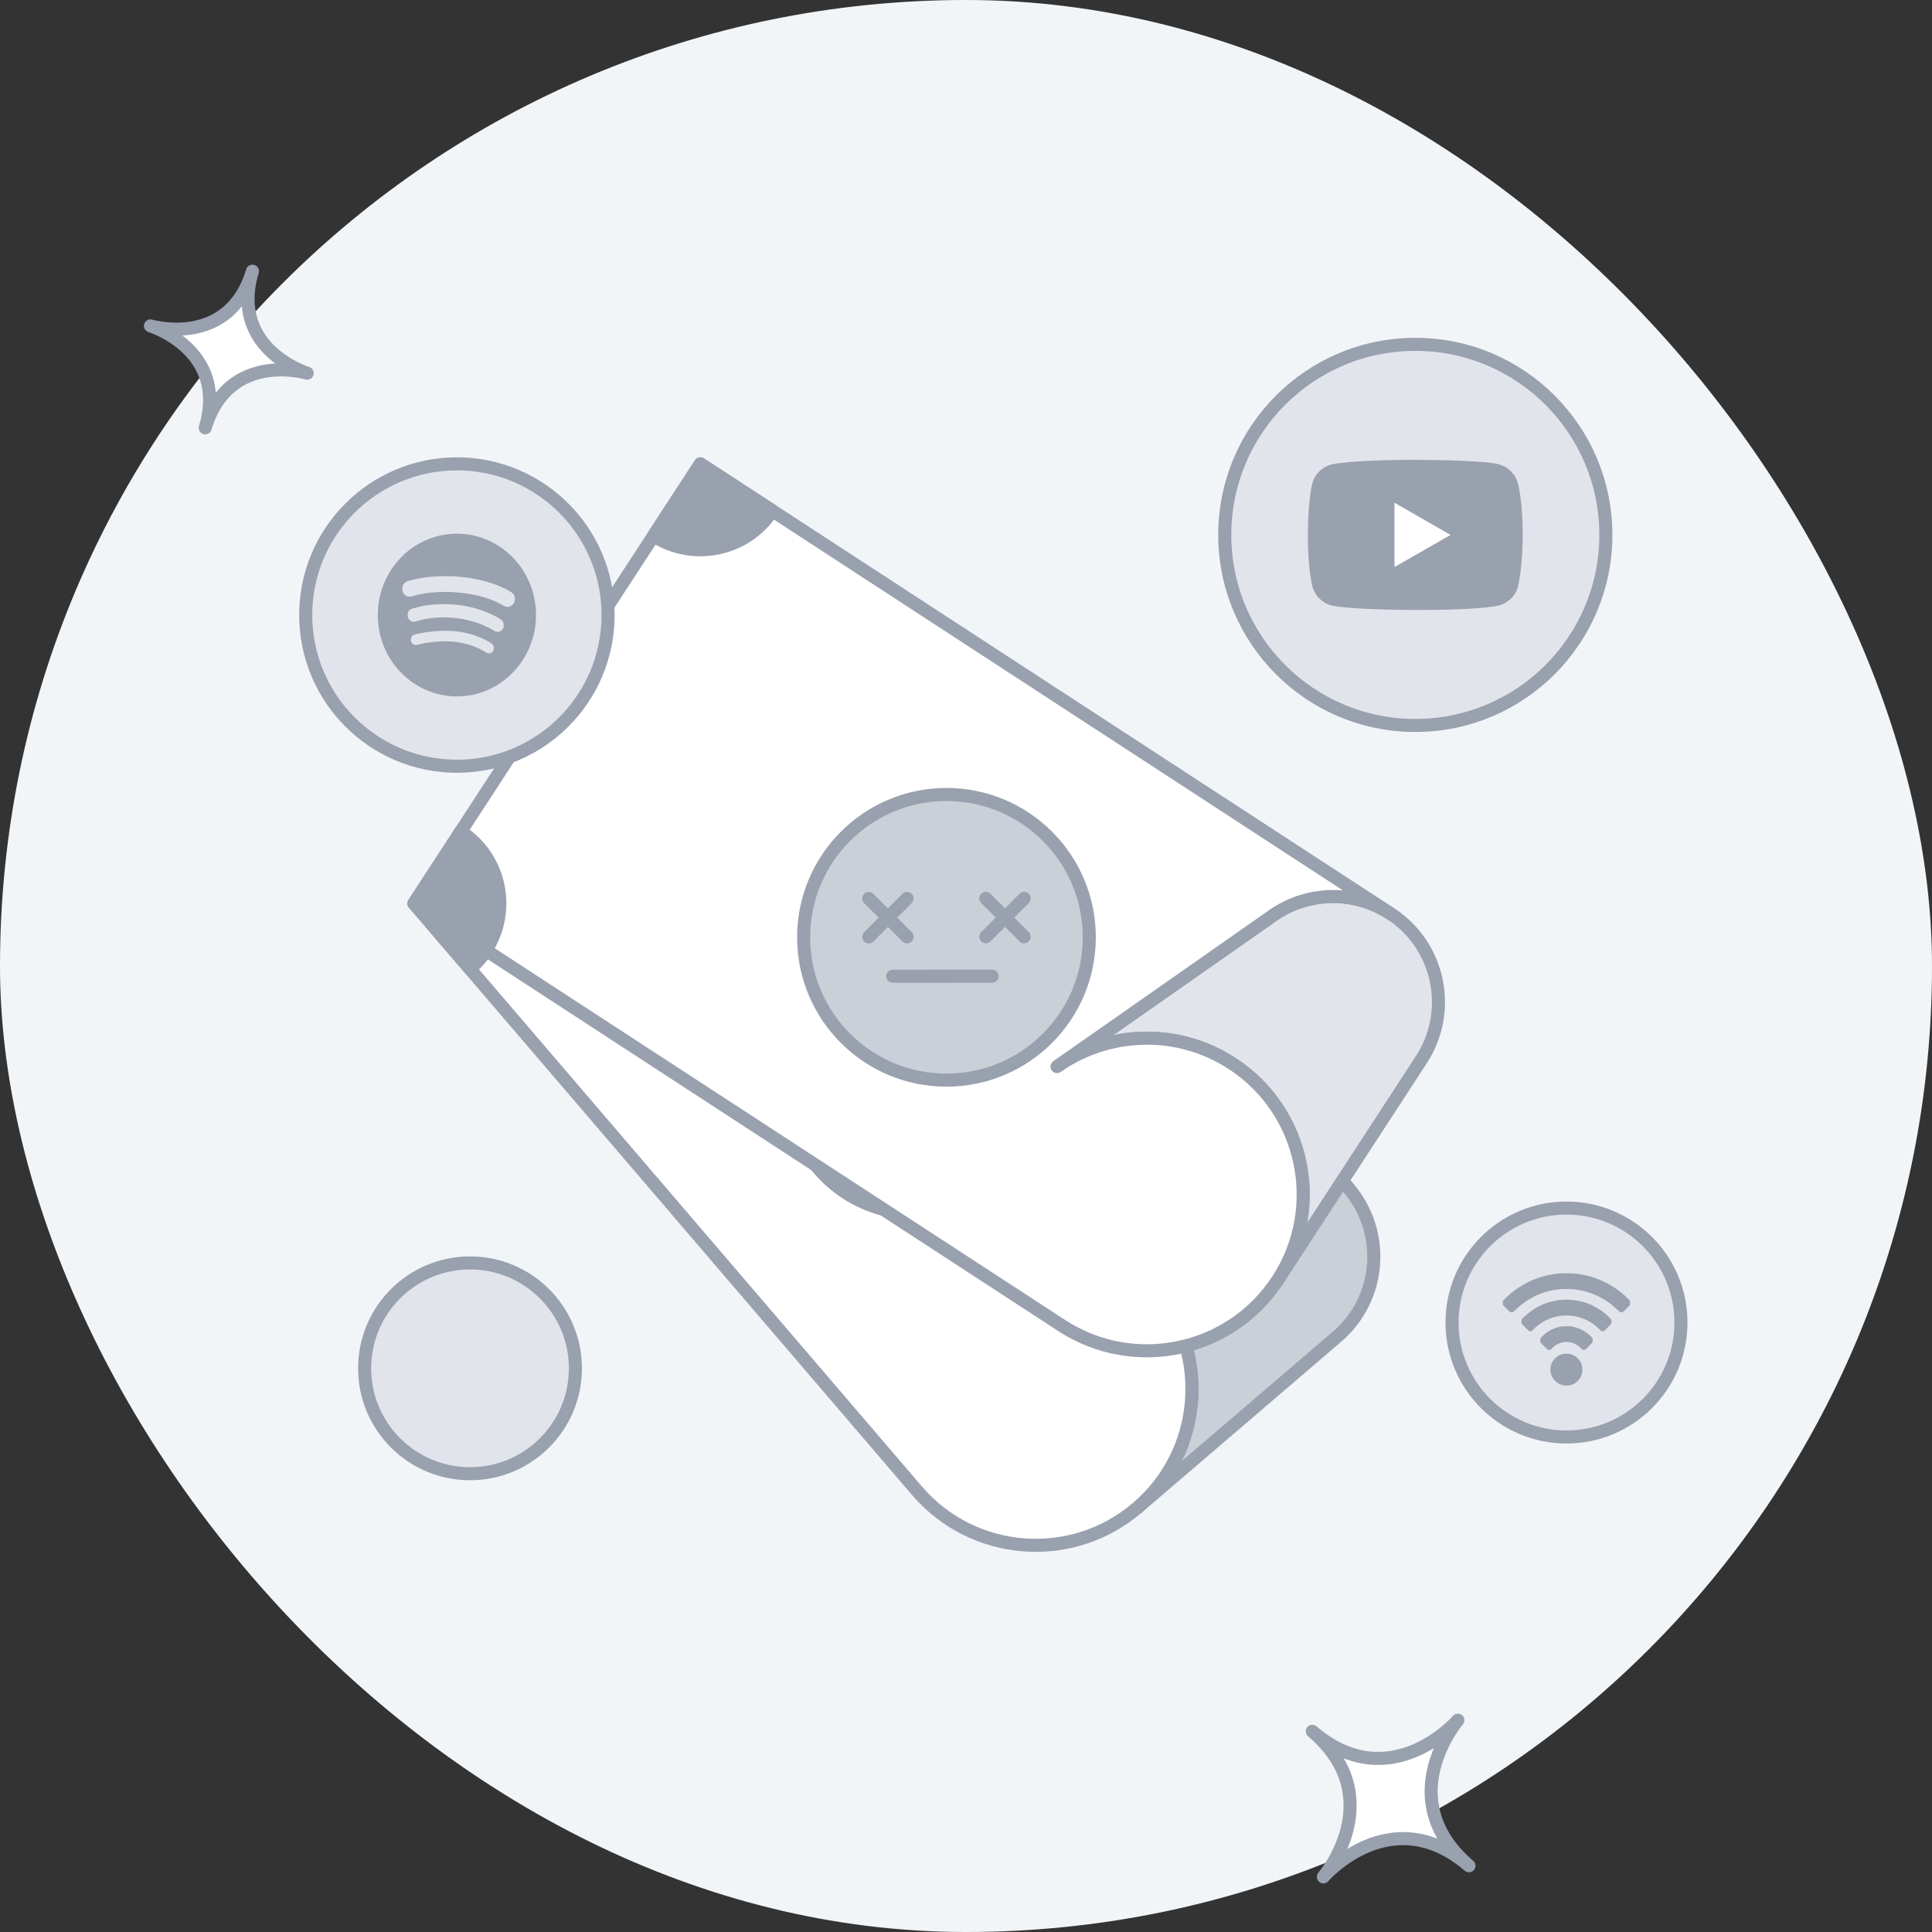 <svg width="148" height="148" viewBox="0 0 148 148" fill="none" xmlns="http://www.w3.org/2000/svg">
<rect x="0" y="0" width="148" height="148" fill="#333333" stroke="none"/>
<rect width="148" height="148" rx="74" fill="#F2F5F8"/>
<path d="M87.127 115.501L102.419 102.402C105.808 99.499 106.202 94.397 103.299 91.008C101.122 88.467 97.716 87.61 94.719 88.567L94.334 88.7L75.699 94.995C80.144 93.582 85.201 94.848 88.431 98.619C92.732 103.639 92.148 111.201 87.127 115.501Z" fill="#CACFD8" stroke="#99A0AE" stroke-linecap="round" stroke-linejoin="round"/>
<path d="M75.699 94.994L94.334 88.699L94.719 88.566C97.715 87.609 101.122 88.467 103.299 91.007L62.242 43.078L31.721 69.223L70.246 114.197C74.546 119.217 82.107 119.801 87.127 115.5C92.147 111.2 92.731 103.639 88.431 98.619C85.201 94.848 80.144 93.581 75.699 94.994Z" fill="white" stroke="#99A0AE" stroke-linecap="round" stroke-linejoin="round"/>
<path d="M75.699 94.994L75.482 95.066" stroke="#99A0AE" stroke-linecap="round" stroke-linejoin="round"/>
<path d="M70.138 92.955C75.534 92.955 79.908 88.581 79.908 83.184C79.908 77.788 75.534 73.414 70.138 73.414C64.742 73.414 60.367 77.788 60.367 83.184C60.367 88.581 64.742 92.955 70.138 92.955Z" fill="#99A0AE" stroke="#99A0AE" stroke-linecap="round" stroke-linejoin="round"/>
<path d="M36.001 74.22C38.763 71.854 39.083 67.706 36.717 64.943L31.721 69.223L36.001 74.22Z" fill="#99A0AE" stroke="#99A0AE" stroke-linecap="round" stroke-linejoin="round"/>
<path d="M66.523 48.075L62.243 43.078L57.246 47.358C59.612 50.12 63.761 50.441 66.523 48.075Z" fill="#99A0AE" stroke="#99A0AE" stroke-linecap="round" stroke-linejoin="round"/>
<path d="M97.889 98.041L108.883 81.172C111.319 77.433 110.263 72.426 106.525 69.99C103.722 68.163 100.211 68.298 97.605 70.058L97.273 70.294L81.158 81.573C85.027 78.968 90.236 78.762 94.396 81.473C99.934 85.082 101.498 92.503 97.889 98.041Z" fill="#E1E4EA" stroke="#99A0AE" stroke-linecap="round" stroke-linejoin="round"/>
<path d="M81.158 81.574L97.272 70.296L97.604 70.06C100.211 68.299 103.722 68.164 106.524 69.991L53.652 35.533L31.709 69.203L81.321 101.535C86.859 105.145 94.28 103.58 97.889 98.042C101.498 92.504 99.933 85.083 94.395 81.474C90.236 78.763 85.027 78.969 81.158 81.574Z" fill="white" stroke="#99A0AE" stroke-linecap="round" stroke-linejoin="round"/>
<path d="M81.159 81.574L80.971 81.704" stroke="#99A0AE" stroke-linecap="round" stroke-linejoin="round"/>
<path d="M72.503 82.743C78.546 82.743 83.444 77.845 83.444 71.802C83.444 65.76 78.546 60.861 72.503 60.861C66.461 60.861 61.562 65.76 61.562 71.802C61.562 77.845 66.461 82.743 72.503 82.743Z" fill="#CACFD8" stroke="#99A0AE" stroke-linecap="round" stroke-linejoin="round"/>
<path d="M37.221 72.795C39.207 69.748 38.348 65.677 35.301 63.691L31.709 69.203L37.221 72.795Z" fill="#99A0AE" stroke="#99A0AE" stroke-linecap="round" stroke-linejoin="round"/>
<path d="M59.165 39.125L53.653 35.533L50.06 41.045C53.108 43.031 57.179 42.173 59.165 39.125Z" fill="#99A0AE" stroke="#99A0AE" stroke-linecap="round" stroke-linejoin="round"/>
<path d="M66.549 68.828L69.487 71.763L66.549 68.828Z" fill="#CACFD8"/>
<path d="M66.549 68.828L69.487 71.763" stroke="#99A0AE" stroke-linecap="round" stroke-linejoin="round"/>
<path d="M69.485 68.828L66.551 71.766L69.485 68.828Z" fill="#CACFD8"/>
<path d="M69.485 68.828L66.551 71.766" stroke="#99A0AE" stroke-linecap="round" stroke-linejoin="round"/>
<path d="M75.518 68.824L78.456 71.759L75.518 68.824Z" fill="#CACFD8"/>
<path d="M75.518 68.824L78.456 71.759" stroke="#99A0AE" stroke-linecap="round" stroke-linejoin="round"/>
<path d="M78.454 68.822L75.519 71.76L78.454 68.822Z" fill="#CACFD8"/>
<path d="M78.454 68.822L75.519 71.76" stroke="#99A0AE" stroke-linecap="round" stroke-linejoin="round"/>
<path d="M68.385 74.784L75.998 74.779L68.385 74.784Z" fill="#CACFD8"/>
<path d="M68.385 74.784L75.998 74.779" stroke="#99A0AE" stroke-linecap="round" stroke-linejoin="round"/>
<path d="M36.005 112.894C40.464 112.894 44.079 109.279 44.079 104.82C44.079 100.361 40.464 96.746 36.005 96.746C31.546 96.746 27.932 100.361 27.932 104.82C27.932 109.279 31.546 112.894 36.005 112.894Z" fill="#E1E4EA" stroke="#99A0AE" stroke-linecap="round" stroke-linejoin="round"/>
<path d="M35 58.697C41.396 58.697 46.582 53.511 46.582 47.115C46.582 40.719 41.396 35.533 35 35.533C28.603 35.533 23.418 40.719 23.418 47.115C23.418 53.511 28.603 58.697 35 58.697Z" fill="#E1E4EA" stroke="#99A0AE" stroke-linecap="round" stroke-linejoin="round"/>
<path d="M120.001 110.08C124.843 110.08 128.769 106.154 128.769 101.311C128.769 96.469 124.843 92.543 120.001 92.543C115.158 92.543 111.232 96.469 111.232 101.311C111.232 106.154 115.158 110.08 120.001 110.08Z" fill="#E1E4EA" stroke="#99A0AE" stroke-linecap="round" stroke-linejoin="round"/>
<path d="M119.838 106.138C119.567 106.103 119.314 105.975 119.118 105.773C118.903 105.55 118.787 105.287 118.772 104.98C118.741 104.389 119.136 103.868 119.725 103.724C119.803 103.705 119.845 103.701 119.986 103.7C120.211 103.7 120.362 103.732 120.532 103.818C120.949 104.028 121.201 104.415 121.219 104.873C121.237 105.328 121.013 105.739 120.615 105.979C120.393 106.113 120.107 106.171 119.838 106.138ZM118.567 103.389C118.513 103.362 118.035 102.885 118.009 102.832C117.992 102.796 117.99 102.775 117.993 102.669C117.996 102.568 118 102.54 118.017 102.507C118.041 102.46 118.23 102.275 118.365 102.166C118.662 101.925 119.052 101.736 119.424 101.651C119.63 101.605 119.752 101.592 120.001 101.592C120.25 101.592 120.372 101.605 120.577 101.651C120.949 101.736 121.339 101.925 121.636 102.166C121.788 102.289 121.967 102.468 121.986 102.515C122.007 102.567 122.016 102.767 122 102.817C121.984 102.866 121.493 103.361 121.433 103.389C121.378 103.415 121.282 103.416 121.227 103.391C121.203 103.38 121.161 103.343 121.123 103.301C121.036 103.203 120.9 103.091 120.776 103.017C120.225 102.685 119.527 102.74 119.031 103.154C118.982 103.196 118.913 103.262 118.878 103.301C118.84 103.343 118.798 103.38 118.774 103.391C118.719 103.416 118.619 103.415 118.567 103.389ZM117.133 101.962C117.081 101.936 116.575 101.424 116.562 101.385C116.556 101.367 116.553 101.302 116.554 101.236C116.557 101.14 116.562 101.111 116.578 101.078C116.618 101.002 116.981 100.666 117.218 100.485C117.596 100.198 118.107 99.932 118.564 99.784C119.593 99.451 120.716 99.487 121.71 99.883C122.079 100.031 122.484 100.257 122.784 100.485C123.021 100.666 123.383 101.002 123.423 101.078C123.44 101.111 123.444 101.14 123.447 101.236C123.448 101.302 123.445 101.367 123.439 101.385C123.425 101.427 122.908 101.946 122.86 101.966C122.816 101.985 122.721 101.984 122.672 101.965C122.646 101.954 122.601 101.914 122.534 101.842C122.181 101.463 121.669 101.139 121.141 100.96C120.757 100.829 120.418 100.774 120.001 100.774C119.583 100.774 119.244 100.829 118.86 100.96C118.332 101.139 117.82 101.463 117.467 101.842C117.4 101.914 117.355 101.954 117.329 101.965C117.277 101.986 117.177 101.984 117.133 101.962ZM115.689 100.512C115.632 100.486 115.149 99.997 115.134 99.95C115.127 99.929 115.124 99.868 115.126 99.797C115.128 99.701 115.133 99.672 115.149 99.64C115.18 99.582 115.491 99.282 115.724 99.087C116.679 98.288 117.824 97.775 119.045 97.601C119.419 97.547 119.521 97.541 120.001 97.541C120.48 97.541 120.583 97.547 120.956 97.601C122.177 97.775 123.322 98.288 124.277 99.087C124.51 99.281 124.822 99.582 124.852 99.64C124.869 99.672 124.873 99.701 124.876 99.797C124.877 99.868 124.874 99.929 124.868 99.95C124.851 100 124.368 100.487 124.309 100.513C124.251 100.538 124.158 100.537 124.102 100.512C124.074 100.499 124.001 100.436 123.9 100.337C123.467 99.913 123.04 99.607 122.513 99.34C121.862 99.01 121.216 98.828 120.444 98.756C120.156 98.73 119.638 98.742 119.306 98.783C118.671 98.862 118.064 99.048 117.488 99.34C116.961 99.607 116.534 99.913 116.102 100.337C116 100.436 115.927 100.499 115.9 100.512C115.844 100.537 115.744 100.537 115.689 100.512Z" fill="#99A0AE"/>
<path d="M35.001 40.883C31.656 40.883 28.941 43.675 28.941 47.115C28.941 50.555 31.656 53.347 35.001 53.347C38.345 53.347 41.06 50.555 41.06 47.115C41.06 43.675 38.345 40.883 35.001 40.883ZM37.461 50.053C37.358 50.053 37.295 50.02 37.2 49.962C35.675 49.017 33.901 48.977 32.149 49.347C32.054 49.372 31.93 49.412 31.859 49.412C31.622 49.412 31.473 49.218 31.473 49.015C31.473 48.756 31.622 48.633 31.805 48.593C33.806 48.138 35.851 48.178 37.595 49.251C37.744 49.349 37.832 49.437 37.832 49.666C37.832 49.895 37.659 50.053 37.461 50.053ZM38.118 48.404C37.991 48.404 37.906 48.346 37.818 48.299C36.291 47.369 34.014 46.995 31.988 47.56C31.871 47.593 31.807 47.625 31.697 47.625C31.436 47.625 31.223 47.407 31.223 47.138C31.223 46.869 31.35 46.69 31.602 46.617C32.281 46.422 32.975 46.276 33.992 46.276C35.577 46.276 37.109 46.68 38.316 47.419C38.514 47.54 38.592 47.696 38.592 47.914C38.59 48.186 38.384 48.404 38.118 48.404ZM38.876 46.489C38.748 46.489 38.67 46.457 38.56 46.391C36.821 45.323 33.711 45.067 31.697 45.645C31.609 45.67 31.5 45.71 31.382 45.71C31.06 45.71 30.813 45.452 30.813 45.117C30.813 44.783 31.018 44.582 31.238 44.517C32.098 44.258 33.061 44.135 34.109 44.135C35.892 44.135 37.761 44.517 39.127 45.336C39.318 45.449 39.442 45.605 39.442 45.904C39.442 46.246 39.174 46.489 38.876 46.489Z" fill="#99A0AE"/>
<path d="M108.42 55.574C116.482 55.574 123.017 49.038 123.017 40.976C123.017 32.914 116.482 26.379 108.42 26.379C100.358 26.379 93.822 32.914 93.822 40.976C93.822 49.038 100.358 55.574 108.42 55.574Z" fill="#E1E4EA" stroke="#99A0AE" stroke-linecap="round" stroke-linejoin="round"/>
<path d="M116.279 37.027C116.088 36.318 115.535 35.763 114.826 35.573C113.874 35.206 104.653 35.026 101.978 35.584C101.269 35.775 100.714 36.328 100.525 37.037C100.095 38.922 100.062 42.998 100.535 44.925C100.727 45.634 101.28 46.189 101.988 46.378C103.874 46.812 112.836 46.873 114.837 46.378C115.545 46.187 116.1 45.634 116.29 44.925C116.748 42.871 116.781 39.049 116.279 37.027Z" fill="#99A0AE"/>
<path d="M111.119 40.976L106.822 38.512V43.44L111.119 40.976Z" fill="white"/>
<path d="M23.53 28.585C23.53 28.585 17.523 26.795 15.719 32.776C17.522 26.795 11.527 24.965 11.527 24.965C11.527 24.965 17.535 26.754 19.339 20.773C17.535 26.754 23.53 28.585 23.53 28.585Z" fill="white" stroke="#99A0AE" stroke-linecap="round" stroke-linejoin="round"/>
<path d="M111.68 131.774C111.68 131.774 106.549 137.792 112.53 142.926C106.549 137.792 101.378 143.776 101.378 143.776C101.378 143.776 106.508 137.757 100.527 132.624C106.508 137.757 111.68 131.774 111.68 131.774Z" fill="white" stroke="#99A0AE" stroke-linecap="round" stroke-linejoin="round"/>
</svg>
